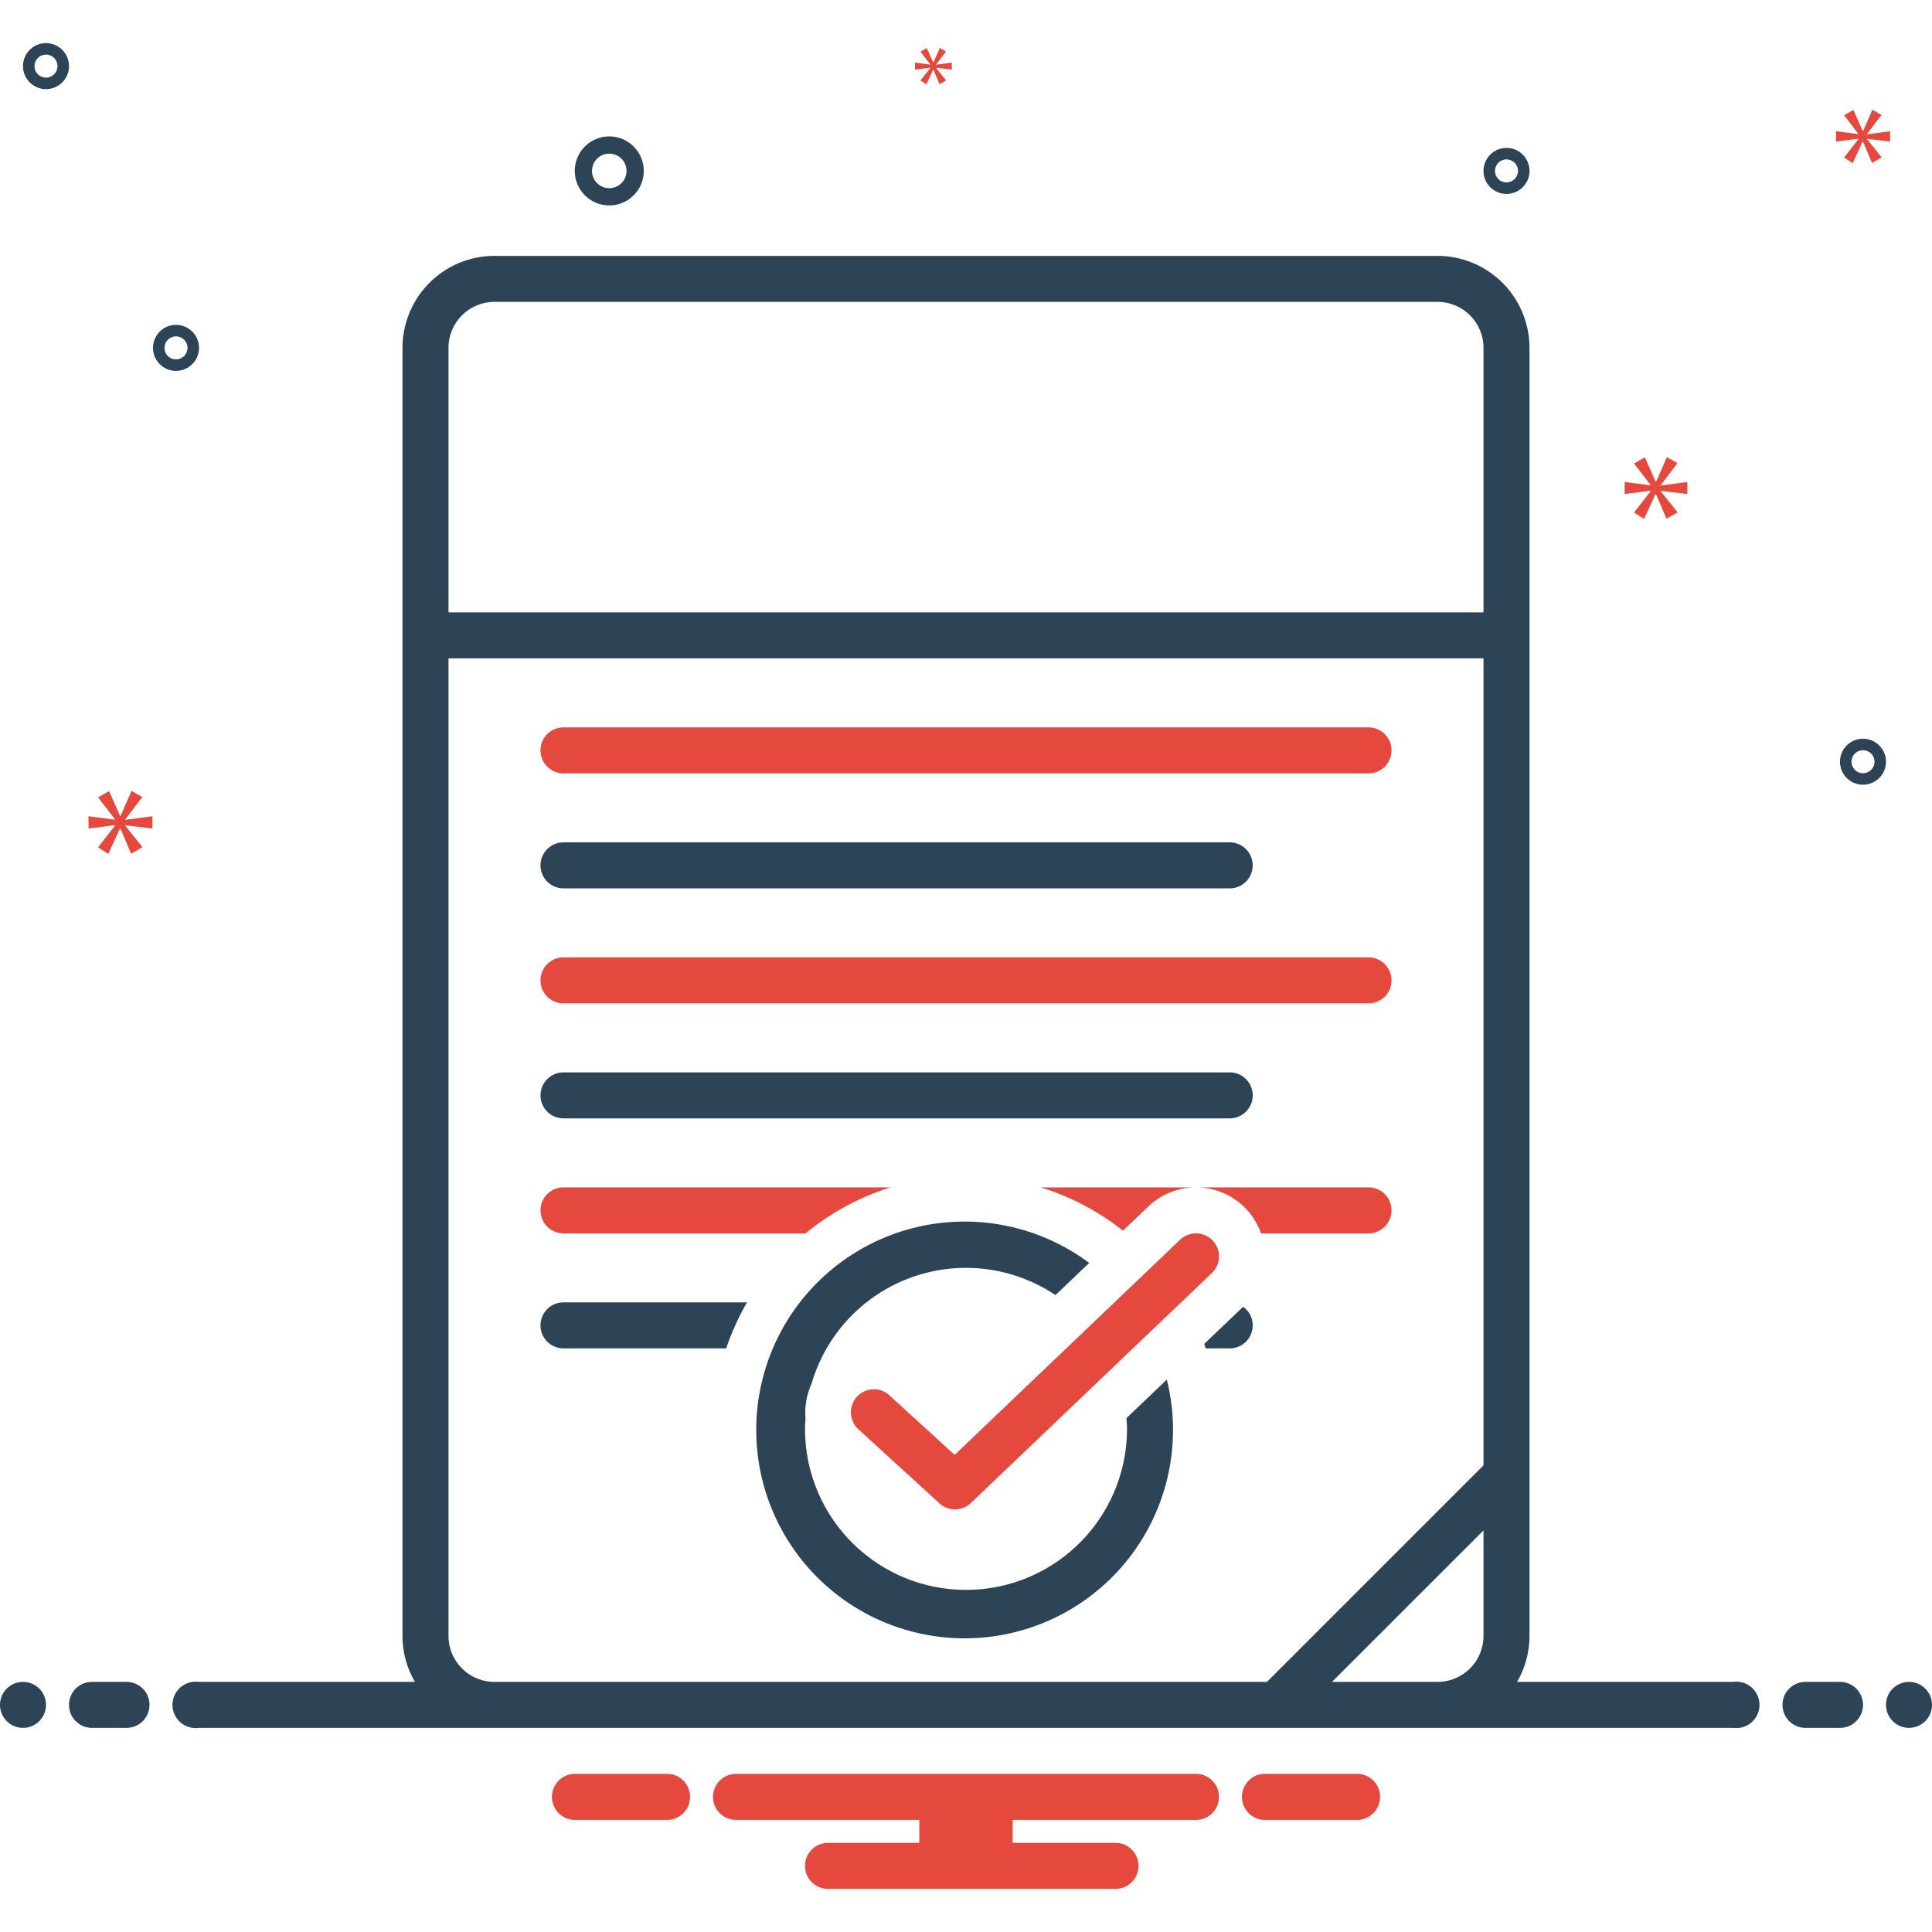 <?xml version="1.0" encoding="UTF-8"?>
<svg xmlns="http://www.w3.org/2000/svg" xmlns:xlink="http://www.w3.org/1999/xlink" xmlns:svgjs="http://svgjs.dev/svgjs" id="Layer_1" viewBox="0 0 168 168" data-name="Layer 1" width="300" height="300" version="1.1">
  <g width="100%" height="100%" transform="matrix(1,0,0,1,0,0)">
    <circle cx="2" cy="148.25" fill="#2d4356" r="2" fill-opacity="1" data-original-color="#2d4356ff" stroke="none" stroke-opacity="1"></circle>
    <path d="m11 146.25h-3a2 2 0 0 0 0 4h3a2 2 0 0 0 0-4z" fill="#2d4356" fill-opacity="1" data-original-color="#2d4356ff" stroke="none" stroke-opacity="1"></path>
    <path d="m160 146.25h-3a2 2 0 0 0 0 4h3a2 2 0 0 0 0-4z" fill="#2d4356" fill-opacity="1" data-original-color="#2d4356ff" stroke="none" stroke-opacity="1"></path>
    <circle cx="166" cy="148.25" fill="#2d4356" r="2" fill-opacity="1" data-original-color="#2d4356ff" stroke="none" stroke-opacity="1"></circle>
    <path d="m118.154 154.25h-8.308a2.006 2.006 0 0 0 0 4h8.308a2.006 2.006 0 0 0 0-4z" fill="#e5493e" fill-opacity="1" data-original-color="#0bceb2ff" stroke="none" stroke-opacity="1"></path>
    <path d="m58.154 154.25h-8.308a2.006 2.006 0 0 0 0 4h8.308a2.006 2.006 0 0 0 0-4z" fill="#e5493e" fill-opacity="1" data-original-color="#0bceb2ff" stroke="none" stroke-opacity="1"></path>
    <path d="m104 154.25h-40a2 2 0 0 0 0 4h15.94v2h-7.94a2 2 0 0 0 0 4h25a2 2 0 0 0 0-4h-8.94v-2h15.94a2 2 0 0 0 0-4z" fill="#e5493e" fill-opacity="1" data-original-color="#0bceb2ff" stroke="none" stroke-opacity="1"></path>
    <path d="m119 63.25h-70a2 2 0 0 0 0 4h70a2 2 0 0 0 0-4z" fill="#e5493e" fill-opacity="1" data-original-color="#0bceb2ff" stroke="none" stroke-opacity="1"></path>
    <path d="m49 77.25h57.931a2 2 0 1 0 0-4h-57.931a2 2 0 0 0 0 4z" fill="#2d4356" fill-opacity="1" data-original-color="#2d4356ff" stroke="none" stroke-opacity="1"></path>
    <path d="m119 83.25h-70a2 2 0 0 0 0 4h70a2 2 0 0 0 0-4z" fill="#e5493e" fill-opacity="1" data-original-color="#0bceb2ff" stroke="none" stroke-opacity="1"></path>
    <path d="m49 97.25h57.931a2 2 0 1 0 0-4h-57.931a2 2 0 0 0 0 4z" fill="#2d4356" fill-opacity="1" data-original-color="#2d4356ff" stroke="none" stroke-opacity="1"></path>
    <path d="m108.099 113.632-3.38 3.226c.046.128.078.263.122.392h2.091a1.996 1.996 0 0 0 1.167-3.618z" fill="#2d4356" fill-opacity="1" data-original-color="#2d4356ff" stroke="none" stroke-opacity="1"></path>
    <path d="m47 115.25a2 2 0 0 0 2 2h14.148a21.887 21.887 0 0 1 1.811-4h-15.96a2 2 0 0 0 -2 2z" fill="#2d4356" fill-opacity="1" data-original-color="#2d4356ff" stroke="none" stroke-opacity="1"></path>
    <path d="m49 107.25h21.052a21.98 21.98 0 0 1 7.386-4h-28.438a2 2 0 0 0 0 4z" fill="#e5493e" fill-opacity="1" data-original-color="#0bceb2ff" stroke="none" stroke-opacity="1"></path>
    <path d="m119 103.25h-28.508a21.996 21.996 0 0 1 7.159 3.766l2.207-2.106a5.994 5.994 0 0 1 9.796 2.34h9.346a2 2 0 0 0 0-4z" fill="#e5493e" fill-opacity="1" data-original-color="#0bceb2ff" stroke="none" stroke-opacity="1"></path>
    <path d="m97.953 123.315c.021.311.047.62.047.935a14 14 0 0 1 -28 0c0-.305.026-.604.046-.904a5.979 5.979 0 0 1 .522-3.011 13.98 13.98 0 0 1 21.212-7.717l2.933-2.799a18.12 18.12 0 1 0 6.75 10.146z" fill="#2d4356" fill-opacity="1" data-original-color="#2d4356ff" stroke="none" stroke-opacity="1"></path>
    <path d="m77.349 121.339a2 2 0 1 0 -2.698 2.953l7.042 6.435a2 2 0 0 0 2.73-.03l20.958-20a2 2 0 0 0 -2.762-2.894l-19.607 18.71z" fill="#e5493e" fill-opacity="1" data-original-color="#0bceb2ff" stroke="none" stroke-opacity="1"></path>
    <g fill="#2d4356">
      <path d="m150.721 146.25h-18.804a7.941 7.941 0 0 0 1.082-4v-112a8.009 8.009 0 0 0 -8-8h-82a8.009 8.009 0 0 0 -8 8v112a7.941 7.941 0 0 0 1.082 4h-18.804a2.017 2.017 0 1 0 0 4h133.443a2.017 2.017 0 1 0 0-4zm-111.721-116a4 4 0 0 1 4-4h82a4 4 0 0 1 4 4v23h-90zm4 116a4 4 0 0 1 -4-4v-85h90v70.172l-18.828 18.828zm72.828 0 13.172-13.172v9.172a4 4 0 0 1 -4 4z" fill="#2d4356" fill-opacity="1" data-original-color="#2d4356ff" stroke="none" stroke-opacity="1"></path>
      <path d="m52.98 17.863a3 3 0 1 0 -3-3 3.003 3.003 0 0 0 3 3zm0-4.5a1.5 1.5 0 1 1 -1.5 1.5 1.501 1.501 0 0 1 1.5-1.5z" fill="#2d4356" fill-opacity="1" data-original-color="#2d4356ff" stroke="none" stroke-opacity="1"></path>
      <path d="m162 64.237a2 2 0 1 0 2 2 2.002 2.002 0 0 0 -2-2zm0 3a1 1 0 1 1 1-1 1.001 1.001 0 0 1 -1 1z" fill="#2d4356" fill-opacity="1" data-original-color="#2d4356ff" stroke="none" stroke-opacity="1"></path>
      <path d="m4 3.75a2 2 0 1 0 2 2 2.002 2.002 0 0 0 -2-2zm0 3a1 1 0 1 1 1-1 1.001 1.001 0 0 1 -1 1z" fill="#2d4356" fill-opacity="1" data-original-color="#2d4356ff" stroke="none" stroke-opacity="1"></path>
      <path d="m131 12.863a2 2 0 1 0 2 2 2.002 2.002 0 0 0 -2-2zm0 3a1 1 0 1 1 1-1 1.001 1.001 0 0 1 -1 1z" fill="#2d4356" fill-opacity="1" data-original-color="#2d4356ff" stroke="none" stroke-opacity="1"></path>
      <path d="m17.305 30.25a2 2 0 1 0 -2 2 2.002 2.002 0 0 0 2-2zm-3 0a1 1 0 1 1 1 1 1.001 1.001 0 0 1 -1-1z" fill="#2d4356" fill-opacity="1" data-original-color="#2d4356ff" stroke="none" stroke-opacity="1"></path>
    </g>
    <path d="m10.888 71.261 1.487-1.955-.939-.532-.955 2.19h-.031l-.97-2.175-.955.548 1.471 1.909v.031l-2.301-.297v1.064l2.316-.297v.031l-1.486 1.908.891.564 1.018-2.206h.031l.939 2.19.986-.563-1.502-1.878v-.031l2.362.282v-1.064l-2.362.312z" fill="#e5493e" fill-opacity="1" data-original-color="#0bceb2ff" stroke="none" stroke-opacity="1"></path>
    <path d="m80.899 5.903-.856 1.099.513.325.586-1.271h.018l.541 1.262.567-.325-.864-1.081v-.018l1.36.162v-.612l-1.36.18v-.018l.856-1.126-.541-.307-.55 1.261h-.018l-.558-1.252-.55.315.847 1.1v.018l-1.325-.171v.612l1.334-.171z" fill="#e5493e" fill-opacity="1" data-original-color="#0bceb2ff" stroke="none" stroke-opacity="1"></path>
    <path d="m146.724 42.957v-1.043l-2.317.306v-.03l1.459-1.918-.921-.522-.936 2.148h-.032l-.95-2.133-.938.537 1.444 1.873v.03l-2.257-.291v1.043l2.272-.291v.031l-1.459 1.871.875.553.999-2.164h.029l.921 2.149.968-.553-1.474-1.841v-.031z" fill="#e5493e" fill-opacity="1" data-original-color="#0bceb2ff" stroke="none" stroke-opacity="1"></path>
    <path d="m162.351 11.651 1.258-1.655-.794-.45-.807 1.853h-.027l-.821-1.84-.808.464 1.245 1.615v.026l-1.947-.251v.9l1.96-.251v.026l-1.258 1.615.754.477.862-1.867h.026l.794 1.853.834-.476-1.271-1.589v-.026l1.999.238v-.9l-1.999.264z" fill="#e5493e" fill-opacity="1" data-original-color="#0bceb2ff" stroke="none" stroke-opacity="1"></path>
  </g>
</svg>
